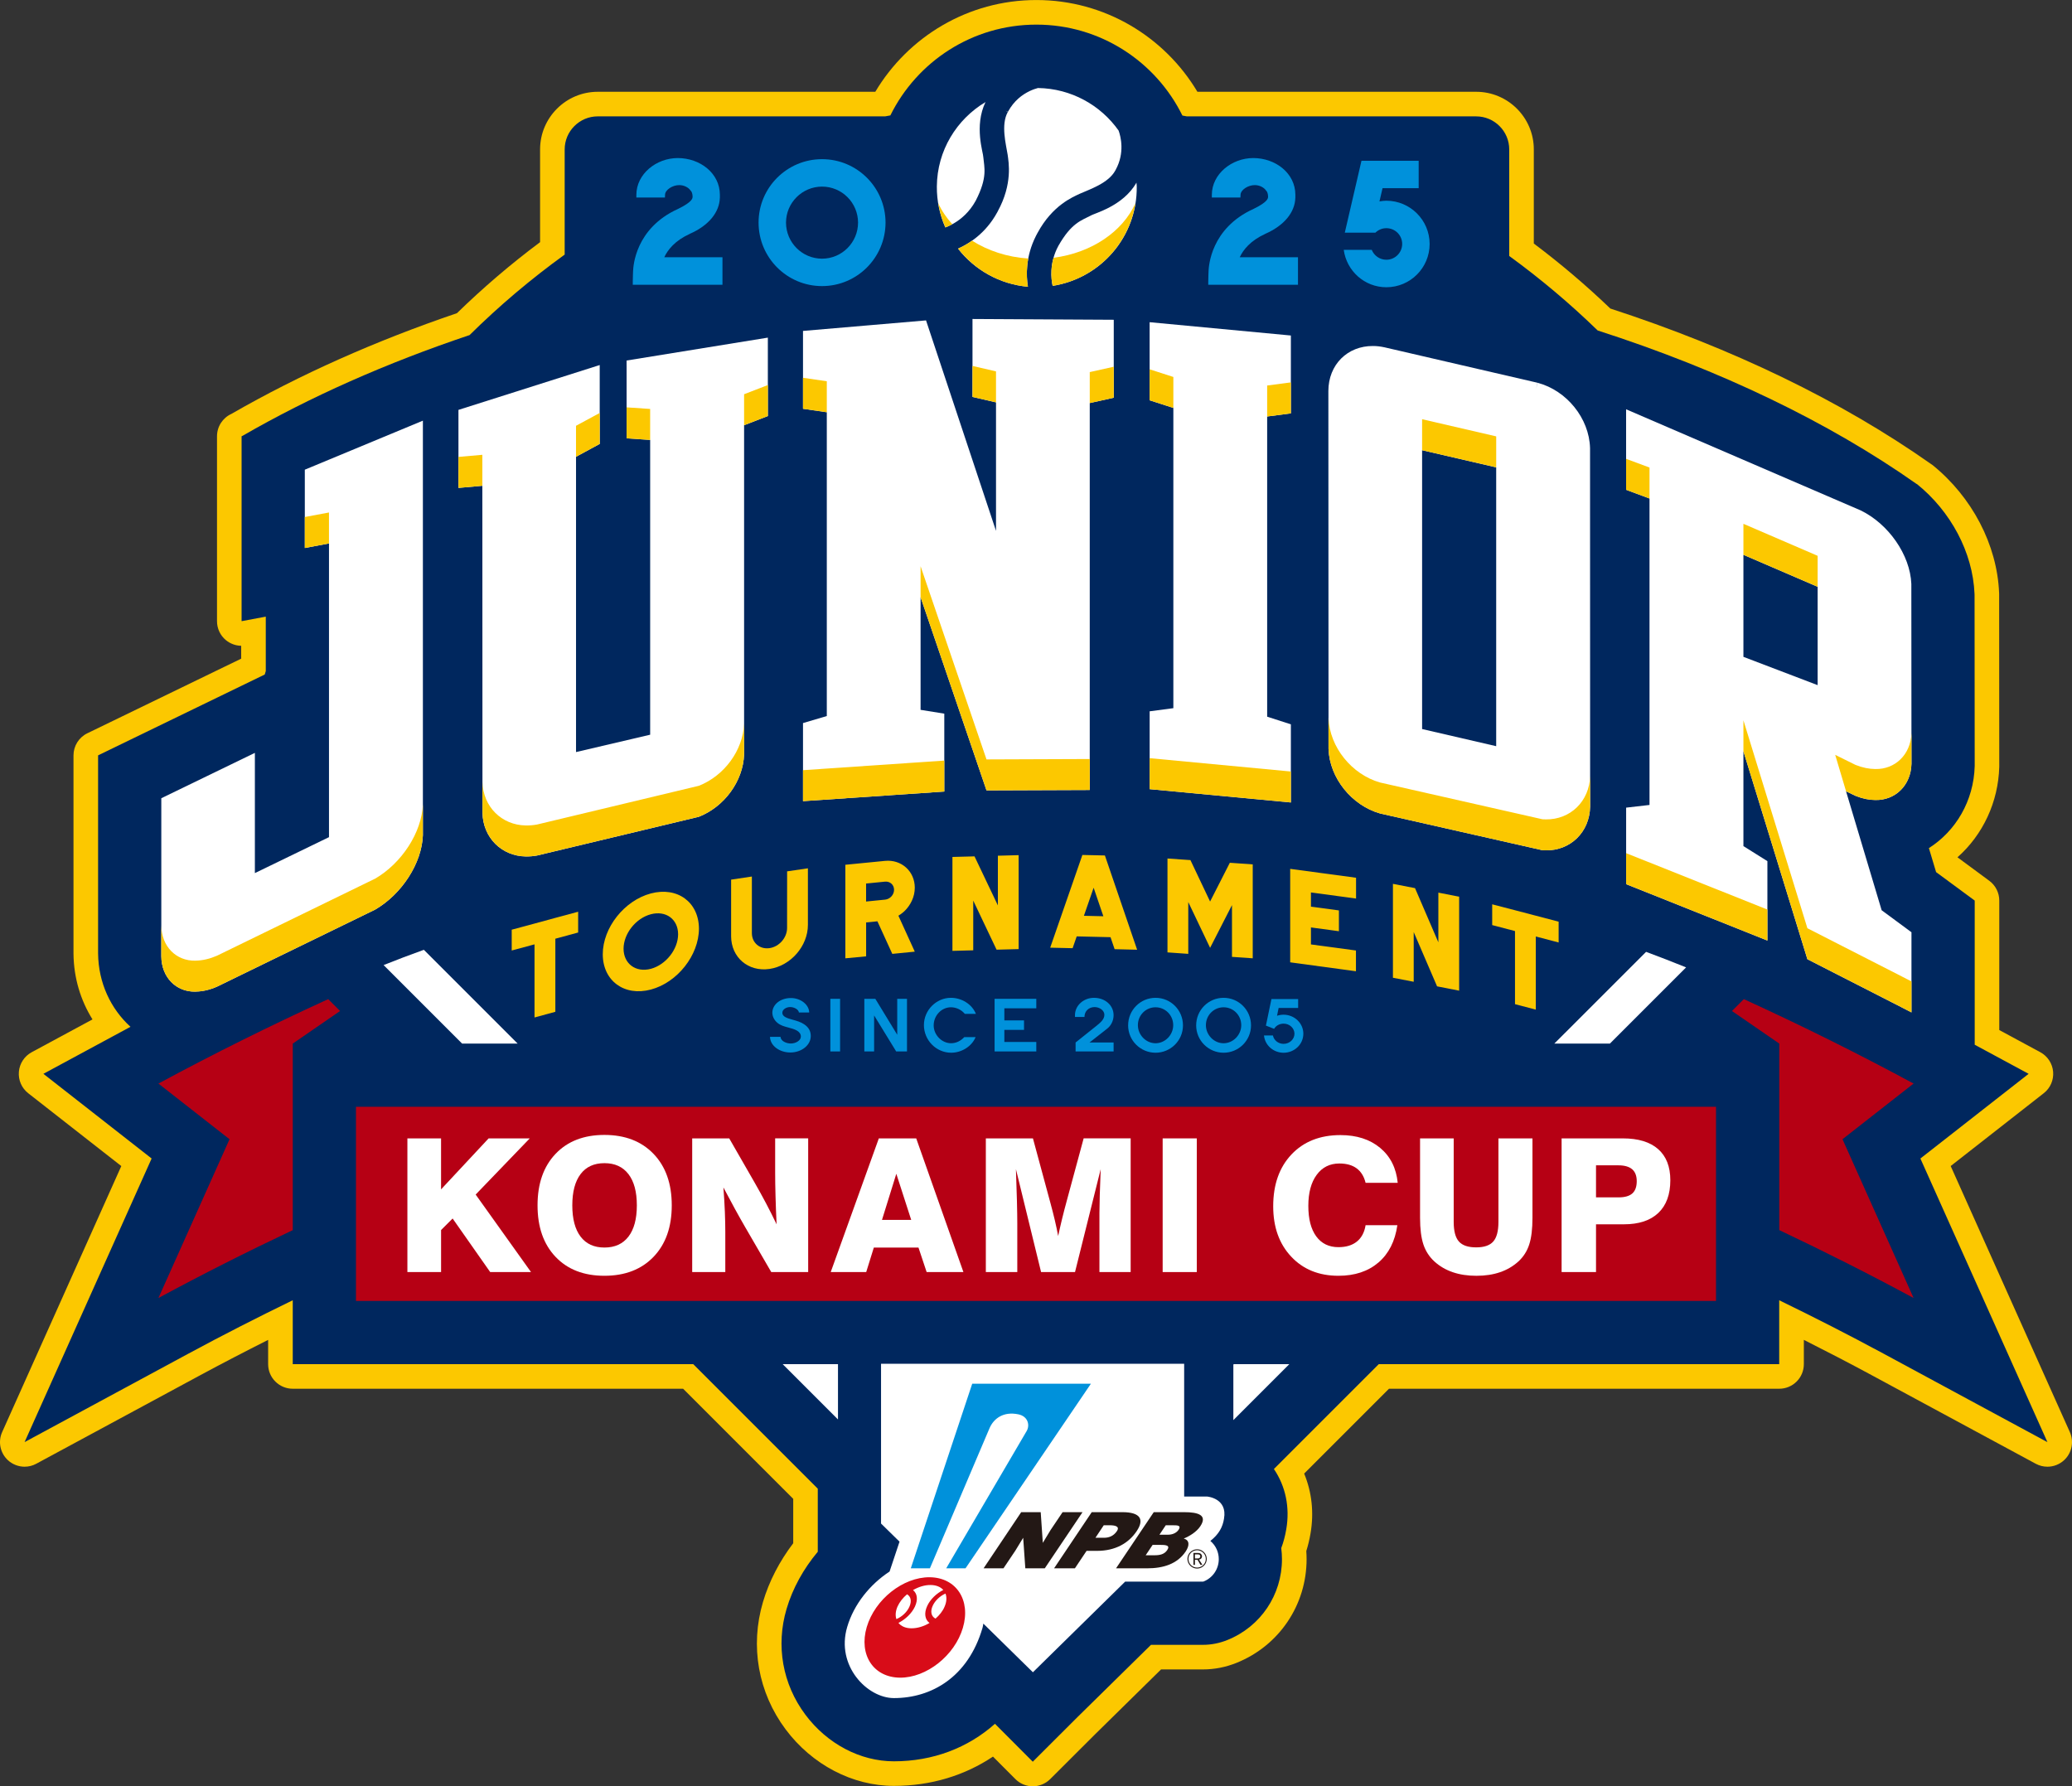 <?xml version="1.0" encoding="UTF-8"?>
<svg id="_レイヤー_2" data-name="レイヤー 2" xmlns="http://www.w3.org/2000/svg" viewBox="0 0 147.834 127.454">
  <rect x="0" y="0" width="147.834" height="127.454" fill="#333333" stroke="none"/>
  <defs>
    <style>
      .cls-1 {
        fill: #b60014;
      }

      .cls-2 {
        fill: #00275e;
      }

      .cls-3, .cls-4 {
        fill: #fff;
      }

      .cls-4 {
        fill-rule: evenodd;
      }

      .cls-5 {
        fill: #d80c18;
      }

      .cls-6 {
        fill: #fcc800;
      }

      .cls-7 {
        fill: #231815;
      }

      .cls-8 {
        fill: #0091db;
      }
    </style>
  </defs>
  <g id="_レイヤー_1-2" data-name="レイヤー 1">
    <g>
      <path class="cls-6" d="M147.68,102.179l-5.433-12.127-3.069-6.854,1.214-.95,5.428-4.247c.467-.364.716-.939.667-1.529-.05-.589-.394-1.114-.915-1.396l-2.927-1.581v-9.236c0-.558-.263-1.082-.711-1.413l-1.848-1.364-.424-.312c1.819-1.612,2.913-3.942,2.982-6.46v-.18l-.009-11.981v-.158l-.003-.095c-.142-3.424-1.923-6.834-4.762-9.125-.031-.024-.075-.047-.105-.07-6.438-4.533-14.208-8.266-22.869-11.086-1.726-1.653-3.549-3.203-5.461-4.639v-6.718c0-2.265-1.845-4.109-4.111-4.109h-19.891c-2.334-3.917-6.609-6.547-11.489-6.547s-9.158,2.63-11.493,6.547h-19.804c-2.267,0-4.113,1.844-4.113,4.112v6.617c-2.087,1.558-4.069,3.252-5.931,5.067-5.809,1.975-11.215,4.38-16.096,7.188-.624.285-1.024.906-1.024,1.595v13.195c0,.521.229,1.017.633,1.35.309.256.694.397,1.092.404v.92l-1.782.863-6.675,3.238-2.52,1.222c-.604.293-.987.906-.987,1.578v14.145c.016,1.739.513,3.341,1.355,4.692l-4.338,2.342c-.521.281-.863.806-.914,1.395-.05.591.2,1.165.665,1.53l5.43,4.249,1.213.948-3.069,6.854L.154,102.18c-.309.685-.143,1.491.406,2.003.333.307.764.468,1.196.468.284,0,.571-.069.831-.211l11.694-6.314c1.593-.86,3.214-1.7,4.85-2.524v1.732c0,.968.786,1.754,1.755,1.754h27.852l7.857,7.857v3.166c-.974,1.281-1.721,2.711-2.158,4.193-.934,3.152-.344,6.463,1.614,9.085,1.888,2.527,4.776,4.036,7.725,4.036,2.649,0,5.059-.744,7.07-2.09l1.601,1.605c.343.344.792.514,1.24.514s.896-.17,1.241-.512l3.196-3.19c.333-.334,2.435-2.399,4.715-4.637h2.992c.816,0,1.622-.159,2.395-.469,3.034-1.22,4.997-4.123,4.997-7.4,0-.194-.008-.386-.021-.578.129-.406.229-.829.302-1.256.257-1.494.09-2.957-.454-4.271l6.052-6.053h27.844c.97,0,1.755-.786,1.755-1.754v-1.734c1.636.825,3.258,1.665,4.852,2.526l11.694,6.314c.263.141.549.211.833.211.434,0,.861-.16,1.194-.469.552-.512.713-1.317.406-2.003Z"/>
      <path class="cls-6" d="M93.29,107.64l.019-.102c-.004.019-.009.038-.013.058-.004.015-.004.029-.006.044Z"/>
      <path class="cls-6" d="M93.29,107.64l.019-.102c-.004.019-.009.038-.013.058-.004.015-.004.029-.006.044Z"/>
      <path class="cls-6" d="M91.769,109.158l.018-.101c-.004.019-.009.038-.011.058-.003.014-.003.028-.007.043Z"/>
      <path class="cls-6" d="M91.769,109.158l.018-.101c-.004.019-.009.038-.011.058-.003.014-.003.028-.007.043Z"/>
      <path class="cls-6" d="M87.62,117.001c-.016.007-.032.011-.049.018-.007.003-.013.007-.02.009l.069-.027Z"/>
      <path class="cls-2" d="M146.08,102.896l-5.431-12.127-3.632-8.108,2.295-1.795,5.427-4.247-3.846-2.076v-10.285l-1.849-1.364-.906-.667-.514-1.713c1.916-1.219,3.198-3.36,3.268-5.852v-.064s0-.064,0-.064l-.01-11.983v-.092l-.003-.091c-.123-2.969-1.703-5.889-4.109-7.831h-.016c-6.263-4.411-13.994-8.135-22.762-10.957-1.974-1.918-4.084-3.695-6.311-5.316v-7.605c0-1.297-1.061-2.355-2.357-2.355h-20.641c-.107-.02-.214-.04-.32-.059-1.894-3.843-5.848-6.488-10.42-6.488s-8.522,2.641-10.417,6.478c-.125.022-.249.045-.371.068h-20.508c-1.297,0-2.358,1.059-2.358,2.356v7.507c-2.407,1.74-4.678,3.658-6.786,5.743-5.948,1.996-11.398,4.415-16.204,7.192l-.062.026v13.194l1.726-.323v3.885c-.024.082-.048.163-.074.245l-2.698,1.308-6.673,3.237-2.519,1.222v14.13c.019,2.103.905,3.962,2.311,5.239-.05.027-.1.053-.15.08l-6.064,3.274,5.428,4.247,2.294,1.795-3.633,8.108-5.431,12.127,11.692-6.314c2.432-1.313,4.917-2.579,7.441-3.807v4.558h28.574l8.886,8.886v4.501c-1.021,1.216-1.795,2.614-2.228,4.083-.773,2.613-.288,5.36,1.339,7.537,1.556,2.086,3.92,3.332,6.319,3.332,2.795,0,5.286-.962,7.212-2.676l2.698,2.705,3.193-3.187c.353-.352,2.674-2.632,5.241-5.153h3.709c.594,0,1.18-.117,1.739-.342,2.368-.951,3.897-3.213,3.897-5.772,0-.266-.018-.529-.051-.787.162-.428.279-.876.358-1.345.269-1.559-.046-3.067-.882-4.298l7.482-7.483h28.571v-4.558c2.523,1.227,5.009,2.494,7.44,3.807l11.692,6.314Z"/>
      <g>
        <polygon class="cls-3" points="55.842 97.333 59.789 101.28 59.789 97.456 59.789 97.333 55.842 97.333"/>
        <polygon class="cls-3" points="88.028 97.333 87.998 97.364 87.998 97.456 87.998 101.327 91.991 97.333 88.028 97.333"/>
      </g>
      <g>
        <path class="cls-1" d="M136.532,77.312c-3.922-2.116-7.963-4.127-12.112-6.023l-.847.847,3.375,2.324h0v13.308c3.264,1.546,6.464,3.161,9.584,4.846l-5.073-11.33,5.073-3.972Z"/>
        <path class="cls-1" d="M23.417,71.289c-4.148,1.897-8.19,3.908-12.114,6.024l5.074,3.972-5.074,11.33c3.121-1.686,6.319-3.3,9.586-4.845v-13.309l3.374-2.325-.846-.846Z"/>
        <rect class="cls-1" x="25.398" y="78.97" width="97.037" height="13.853"/>
      </g>
      <g>
        <path class="cls-8" d="M56.39,75.096c-.792,0-1.44-.499-1.451-1.115h.75c.016.292.395.474.743.474.336,0,.708-.21.708-.491,0-.408-.476-.536-.856-.639l-.049-.014c-.284-.075-.553-.144-.781-.343-.215-.181-.348-.453-.348-.707,0-.589.578-1.05,1.32-1.05.701,0,1.299.471,1.31,1.032h-.734c-.025-.224-.349-.389-.625-.389-.269,0-.559.165-.559.413,0,.284.384.391.665.47l.012.004.058.016c.302.084.583.165.823.328.32.215.471.482.471.839,0,.646-.654,1.172-1.456,1.172h0Z"/>
        <path class="cls-8" d="M59.239,71.267h.7v3.754h-.695v-3.754h-.005Z"/>
        <path class="cls-8" d="M62.453,71.267l1.563,2.563v-2.563h.696v3.754h-.771l-1.575-2.569v2.569h-.697v-3.754h.784Z"/>
        <path class="cls-8" d="M67.867,75.113c-1.078,0-1.947-.9-1.947-1.973,0-1.061.878-1.945,1.926-1.945.752,0,1.495.437,1.783,1.143h-.792c-.233-.285-.61-.468-.986-.468-.686,0-1.234.596-1.234,1.298,0,.663.568,1.268,1.24,1.268.37,0,.691-.168.944-.438h.808c-.284.682-1.016,1.114-1.741,1.114Z"/>
        <path class="cls-8" d="M73.938,71.267v.676h-2.279v.863h1.403v.676h-1.403v.863h2.279v.676h-2.975v-3.754h2.975Z"/>
        <path class="cls-8" d="M78.996,73.393c.278-.214.457-.575.457-.958,0-.712-.613-1.24-1.401-1.24-.747,0-1.354.558-1.354,1.231v.136h.677c0-.407.298-.706.724-.706.35,0,.696.234.696.549,0,.336-.287.558-.542.771l-1.511,1.206v.64h2.712v-.64h-1.718l1.261-.989Z"/>
        <path class="cls-8" d="M82.446,75.113c-1.067,0-1.956-.864-1.956-1.952s.874-1.966,1.956-1.966,1.957.874,1.957,1.966-.89,1.952-1.957,1.952ZM82.446,74.437c.685,0,1.261-.595,1.261-1.291,0-.705-.559-1.275-1.261-1.275s-1.26.57-1.26,1.275c0,.696.575,1.291,1.26,1.291Z"/>
        <path class="cls-8" d="M87.3,75.113c-1.068,0-1.955-.864-1.955-1.952s.873-1.966,1.955-1.966,1.958.874,1.958,1.966-.892,1.952-1.958,1.952ZM87.3,74.437c.686,0,1.261-.595,1.261-1.291,0-.705-.559-1.275-1.261-1.275s-1.261.57-1.261,1.275c0,.696.574,1.291,1.261,1.291Z"/>
        <path class="cls-8" d="M91.582,72.4c-.164,0-.321.027-.468.076l.115-.558h1.391v-.634h-1.905s-.394,1.894-.394,1.894l.584.229c.128-.218.381-.369.678-.369.438,0,.775.334.775.719s-.337.721-.775.723c-.392,0-.697-.268-.762-.597h-.637c.068.699.672,1.231,1.398,1.232.768-.001,1.408-.596,1.41-1.358-.002-.76-.643-1.355-1.41-1.357Z"/>
      </g>
      <path class="cls-4" d="M87.331,108.358c.261-1.461-1.198-1.577-1.198-1.577h-1.645v-9.473h-21.627v11.398c.12.12.611.601,1.319,1.293l-.711,2.133c-1.396.912-2.548,2.337-3.022,3.951-.825,2.781,1.435,5.077,3.332,5.077,2.672,0,5.288-1.488,6.319-5.001.026-.096.047-.202.061-.314,1.657,1.621,3.066,3.005,3.537,3.473.445-.445,3.751-3.688,6.584-6.469h5.552c.017,0,.035-.006.053-.013.631-.252,1.073-.871,1.073-1.591,0-.245-.051-.479-.145-.692-.104-.234-.261-.444-.455-.606.626-.499.88-1.001.974-1.59Z"/>
      <path class="cls-5" d="M66.328,112.538c-1.895-.012-3.901,1.577-4.487,3.553-.583,1.982.475,3.596,2.371,3.612,1.89.015,3.903-1.575,4.487-3.553.588-1.983-.474-3.595-2.371-3.612M64.038,114.625c.146-.321.386-.625.677-.87.269.148.35.484.171.881-.166.384-.531.721-.93.889-.086-.25-.064-.568.082-.9M64.104,115.794c.493-.248.945-.672,1.173-1.157.234-.506.168-.942-.135-1.183.399-.231.842-.368,1.255-.362.4.002.71.135.906.353-.487.245-.927.665-1.147,1.14-.244.525-.16.981.163,1.215-.404.243-.857.381-1.284.381-.424,0-.744-.149-.932-.387M67.389,114.649c-.129.306-.36.597-.641.84-.293-.142-.391-.49-.206-.904.169-.38.53-.716.918-.882.099.265.088.587-.071.946"/>
      <path class="cls-8" d="M64.983,111.902l4.384-13.173h8.468l-8.947,13.173h-1.378l5.733-9.783c.259-.427.104-1.064-.584-1.205-1.083-.224-1.753.31-2.047.965l-4.265,10.022h-1.364Z"/>
      <polygon class="cls-7" points="74.403 110.085 74.956 109.17 75.814 107.895 77.237 107.895 74.543 111.902 73.155 111.902 73.002 109.722 72.447 110.634 71.595 111.902 70.176 111.902 72.861 107.895 74.253 107.895 74.403 110.085"/>
      <path class="cls-7" d="M75.206,111.902l2.688-4.008h2.184c1.303,0,1.578.53,1.022,1.355-.577.861-1.522,1.406-2.824,1.406h-.75l-.834,1.247h-1.486ZM78.77,109.722c.349,0,.682-.125.916-.47.251-.372-.195-.423-.508-.423h-.427l-.593.893h.611Z"/>
      <path class="cls-7" d="M79.627,111.902l2.692-4.008h2.165c1.018,0,1.687.214,1.152,1.012-.273.406-.779.71-1.177.87.412.113.426.486.138.923-.6.89-1.585,1.203-2.764,1.203h-2.207ZM82.239,110.227l-.496.742h.646c.364,0,.686-.067.889-.367.233-.351-.096-.375-.566-.375h-.473ZM83.174,108.83l-.449.673h.619c.296,0,.591-.12.747-.352.207-.316-.086-.321-.393-.321h-.524Z"/>
      <path class="cls-7" d="M84.722,111.231c0-.38.31-.686.691-.689h0c.377,0,.687.31.687.689h0c0,.381-.311.688-.687.688h0v-.071c.343-.002.619-.274.619-.617h0c0-.34-.276-.619-.619-.619h0c-.343,0-.619.278-.619.619h0c0,.343.276.617.619.617h0v.071c-.381,0-.691-.307-.691-.688h0Z"/>
      <path class="cls-7" d="M85.598,110.945c.031.026.042.058.042.096,0,.048-.011.078-.044.109-.032.033-.077.048-.14.048h-.2v-.293h.219c.05,0,.089.016.123.041M85.712,111.192c.034-.042.05-.095.05-.146,0-.066-.028-.12-.073-.17-.052-.047-.123-.07-.217-.07h-.322v.852h.106v-.37h.181l.215.365h.139l-.24-.371c.079-.021.127-.052.162-.091"/>
      <g>
        <path class="cls-3" d="M27.369,68.859l5.601,5.601h3.962l-6.69-6.69c-.974.349-1.931.712-2.872,1.089Z"/>
        <path class="cls-3" d="M117.446,67.916l-6.546,6.544h3.965l5.436-5.436c-.947-.383-1.898-.755-2.854-1.108Z"/>
      </g>
      <g>
        <polygon class="cls-3" points="82.024 28.561 83.717 29.107 83.717 50.529 82.026 50.752 82.026 56.307 92.102 57.257 92.102 51.682 90.41 51.136 90.41 29.717 92.102 29.495 92.102 23.939 82.024 22.989 82.024 28.561"/>
        <polygon class="cls-3" points="69.386 23.207 69.386 28.321 71.064 28.71 71.064 37.88 66.071 22.861 57.293 23.612 57.293 29.166 58.991 29.414 58.991 51.09 57.293 51.592 57.293 57.163 67.374 56.478 67.374 50.92 65.682 50.648 65.682 42.61 70.385 56.395 77.752 56.367 77.752 28.759 79.465 28.377 79.465 22.816 69.386 22.76 69.386 23.207"/>
        <path class="cls-3" d="M44.707,26.09v5.185l1.681.114v21.033l-5.289,1.239v-21.07l1.69-.916v-5.629l-10.079,3.2v5.567l1.705-.151.008,23.327c.037,1.798,1.386,3.094,3.08,3.12h.037c.25.003.507-.017.771-.065l11.548-2.764c1.815-.714,3.161-2.527,3.231-4.45v-23.489l1.695-.656v-5.595l-10.079,1.634v.368Z"/>
        <path class="cls-3" d="M109.708,27.314l-.11.429.1-.433-10.917-2.529c-.285-.062-.565-.095-.835-.093-.885-.004-1.685.319-2.258.894-.572.572-.91,1.385-.911,2.313l.011,25.548c.08,2.079,1.66,4.026,3.68,4.6l11.584,2.622c.081.006.163.009.243.008,1.745.025,3.123-1.294,3.158-3.12l-.006-25.588c-.06-2.121-1.666-4.1-3.738-4.652ZM101.465,52.017v-19.894l5.286,1.224v19.894s-5.286-1.223-5.286-1.223Z"/>
        <path class="cls-3" d="M21.748,33.814v5.286l1.725-.324v20.956l-5.288,2.565v-8.579l-6.676,3.237v11.281c.015,1.514,1.068,2.544,2.425,2.518.019,0,.039-.001.057-.004.473-.009.975-.124,1.489-.349l11.287-5.499c1.895-1.102,3.332-3.294,3.406-5.31v-29.578l-8.425,3.499v.301Z"/>
        <path class="cls-3" d="M131.713,56.46l.676.327c.507.201.973.292,1.414.294,1.417.031,2.537-1.04,2.578-2.579l-.01-12.84c-.086-2.083-1.634-4.283-3.614-5.244l-16.737-7.215v5.746l1.67.62v21.865l-1.668.192v5.46l10.079,4.023v-5.666l-1.711-1.072v-6.768l4.564,14.838,6.713,3.427.064.035.649.333v-5.719l-2.128-1.571-2.54-8.486ZM129.686,41.868v7.018l-5.296-2.02v-7.28l5.296,2.283Z"/>
      </g>
      <g>
        <g>
          <polygon class="cls-6" points="82.026 56.307 92.102 57.257 92.102 55.048 82.026 54.096 82.026 56.307"/>
          <polygon class="cls-6" points="83.717 26.897 82.024 26.35 82.024 28.561 83.717 29.107 83.717 26.897"/>
          <polygon class="cls-6" points="90.41 29.717 92.102 29.495 92.102 27.284 90.41 27.507 90.41 29.717"/>
        </g>
        <g>
          <polygon class="cls-6" points="58.991 27.203 57.293 26.955 57.293 29.166 58.991 29.414 58.991 27.203"/>
          <polygon class="cls-6" points="71.064 26.499 69.386 26.11 69.386 28.321 71.064 28.71 71.064 26.499"/>
          <polygon class="cls-6" points="57.293 57.163 67.374 56.478 67.374 54.268 57.293 54.953 57.293 57.163"/>
          <polygon class="cls-6" points="65.682 40.4 65.682 42.61 70.385 56.395 77.752 56.367 77.752 54.157 70.385 54.185 65.682 40.4"/>
          <polygon class="cls-6" points="77.752 28.759 79.465 28.377 79.465 26.167 77.752 26.549 77.752 28.759"/>
        </g>
        <g>
          <polygon class="cls-6" points="46.387 29.179 44.707 29.065 44.707 31.275 46.387 31.389 46.387 29.179"/>
          <polygon class="cls-6" points="41.098 30.38 41.098 32.591 42.789 31.675 42.789 29.465 41.098 30.38"/>
          <polygon class="cls-6" points="53.09 30.339 54.786 29.684 54.786 27.473 53.09 28.129 53.09 30.339"/>
          <path class="cls-6" d="M49.859,56.068l-11.548,2.764c-.265.048-.521.069-.771.065h-.037c-1.694-.026-3.043-1.322-3.08-3.119l-.008-23.327-1.705.15v2.211l1.705-.151.008,23.327c.037,1.798,1.386,3.094,3.08,3.12h.037c.25.003.507-.017.771-.065l11.548-2.764c1.815-.714,3.161-2.527,3.231-4.45v-2.21c-.07,1.923-1.416,3.736-3.231,4.45Z"/>
        </g>
        <g>
          <polygon class="cls-6" points="101.465 29.912 101.465 32.123 106.752 33.346 106.752 31.136 101.465 29.912"/>
          <path class="cls-6" d="M113.452,55.352c-.038,1.821-1.416,3.138-3.158,3.112-.08,0-.162-.002-.243-.008l-11.584-2.623c-2.019-.574-3.6-2.52-3.68-4.599l-.002-.037.002,2.246c.08,2.079,1.66,4.026,3.68,4.6l11.584,2.622c.081.006.163.009.243.008,1.745.025,3.123-1.294,3.158-3.12v-2.202Z"/>
        </g>
        <g>
          <polygon class="cls-6" points="23.472 36.566 21.748 36.89 21.748 39.1 23.472 38.776 23.472 36.566"/>
          <path class="cls-6" d="M26.766,62.692l-11.287,5.5c-.515.223-1.017.34-1.489.349-.017.002-.037.004-.057.004-1.357.026-2.41-1.003-2.425-2.518v2.21c.015,1.514,1.068,2.544,2.425,2.518.019,0,.039-.001.057-.004.473-.009.975-.124,1.489-.349l11.287-5.499c1.895-1.102,3.332-3.294,3.406-5.31v-2.21c-.074,2.017-1.512,4.207-3.406,5.31Z"/>
        </g>
        <g>
          <polygon class="cls-6" points="117.69 33.359 116.02 32.739 116.02 34.949 117.69 35.569 117.69 33.359"/>
          <polygon class="cls-6" points="124.39 37.375 124.39 39.585 129.686 41.868 129.686 39.658 124.39 37.375"/>
          <polygon class="cls-6" points="116.022 63.085 126.101 67.109 126.101 64.898 116.022 60.874 116.022 63.085"/>
          <polygon class="cls-6" points="135.668 69.659 128.955 66.231 124.39 51.394 124.39 53.603 128.955 68.441 135.668 71.868 135.732 71.903 136.381 72.236 136.381 70.026 135.732 69.693 135.668 69.659"/>
          <path class="cls-6" d="M130.938,53.859l1.451.718c.507.201.973.292,1.414.294,1.409.03,2.522-1.029,2.577-2.554v2.186c-.04,1.538-1.16,2.609-2.577,2.579-.414-.001-.848-.085-1.32-.261l-.769-.36-.775-2.601Z"/>
        </g>
      </g>
      <g>
        <g>
          <path class="cls-3" d="M68.056,15.936c.503-.295,1.108-.791,1.559-1.614.865-1.677.607-2.376.544-3.1,0-.325-.673-2.216.155-3.94-2.056,1.227-3.45,3.454-3.471,6.022-.009,1.041.21,2.028.604,2.924.151-.057.367-.15.608-.292Z"/>
          <path class="cls-3" d="M73.906,16.849h-.002s.084-.156.084-.156c.008-.016.019-.037.025-.051.007-.014.015-.025.015-.025,1.068-1.979,2.525-2.559,2.997-2.786.706-.319,2.065-.754,2.554-1.673.004-.007.006-.009.012-.018v-.003c.008-.021.013-.025.013-.025.662-1.214.359-2.372.21-2.787v-.004c-1.279-1.815-3.383-3.006-5.76-3.041-.151.039-.363.11-.599.222-.511.248-1.103.672-1.536,1.468-.005.008-.007.012-.007.012l-.154-.081.064.047.082.046s0,0-.003.004c-.499.911-.127,2.285-.004,3.057.063.51.37,2.046-.706,4.017,0,0-.002.007-.007.016-.012.021-.022.043-.035.065-.827,1.513-2.029,2.25-2.794,2.59,1.18,1.51,2.956,2.535,4.985,2.716-.13-.796-.171-2.144.565-3.609Z"/>
          <path class="cls-3" d="M77.808,15.39c-.628.333-1.355.498-2.289,2.142l-.003.007h0s0,.005-.006.01c-.658,1.218-.511,2.376-.405,2.847,3.444-.54,6.042-3.522,6-7.091-.002-.092-.013-.182-.019-.271-.977,1.693-2.988,2.168-3.278,2.357Z"/>
        </g>
        <g>
          <path class="cls-6" d="M67.946,15.998c-.419-.459-.762-.965-1.007-1.51.095.609.273,1.192.514,1.738.128-.047.298-.123.493-.228Z"/>
          <path class="cls-6" d="M73.365,18.447c-1.51-.1-2.888-.564-4.011-1.275-.365.257-.708.441-.995.569,1.18,1.511,2.952,2.539,4.982,2.72-.082-.493-.126-1.198.023-2.014Z"/>
          <path class="cls-6" d="M75.168,18.392c-.248.884-.145,1.646-.063,2.005,3.05-.477,5.429-2.875,5.906-5.895-.913,2.022-3.126,3.544-5.843,3.89Z"/>
        </g>
      </g>
      <g>
        <polygon class="cls-6" points="38.137 65.897 36.51 66.335 36.51 67.819 38.137 67.381 38.137 72.598 39.623 72.193 39.623 66.978 41.25 66.536 41.25 65.053 39.623 65.492 38.137 65.897"/>
        <polygon class="cls-6" points="108.093 64.946 106.466 64.524 106.466 66.006 108.093 66.432 108.093 71.648 109.577 72.038 109.577 66.819 111.206 67.247 111.206 65.762 109.577 65.335 108.093 64.946"/>
        <polygon class="cls-6" points="71.197 64.602 69.53 61.102 69.439 61.105 67.955 61.144 67.955 67.845 69.439 67.806 69.439 64.258 71.103 67.76 71.197 67.758 72.678 67.719 72.678 61.016 71.197 61.056 71.197 64.602"/>
        <polygon class="cls-6" points="102.625 67.237 100.96 63.37 100.866 63.351 99.384 63.063 99.384 69.764 100.866 70.05 100.866 66.504 102.533 70.377 102.625 70.395 104.108 70.685 104.108 63.981 102.625 63.69 102.625 67.237"/>
        <polygon class="cls-6" points="92.053 68.663 96.745 69.3 96.745 67.819 93.534 67.386 93.534 66.173 95.529 66.444 95.529 64.959 93.534 64.69 93.534 63.677 96.752 64.113 96.752 62.628 92.053 61.994 92.053 68.663"/>
        <path class="cls-6" d="M78.829,61.038l-1.603-.035-2.297,6.615,1.6.037.293-.843,2.412.057.292.856,1.606.039-2.299-6.726h-.004ZM77.335,65.343l.694-2.002.694,2.034-1.389-.032Z"/>
        <polygon class="cls-6" points="87.746 61.561 86.338 64.325 84.935 61.367 84.781 61.358 83.298 61.255 83.298 67.954 84.781 68.059 84.781 64.362 86.338 67.626 86.338 67.614 86.341 67.626 87.9 64.58 87.9 68.273 89.381 68.376 89.381 61.675 87.9 61.57 87.746 61.561"/>
        <path class="cls-6" d="M56.157,66.21c0,.693-.56,1.339-1.252,1.44-.695.101-1.258-.376-1.26-1.071v-4.038l-1.481.222v4.034c0,1.512,1.221,2.561,2.741,2.338,1.514-.224,2.738-1.633,2.738-3.143v-4.037l-1.483.217-.003,4.036Z"/>
        <path class="cls-6" d="M46.437,63.748c-1.894.504-3.43,2.446-3.43,4.339s1.536,3.023,3.43,2.519c1.895-.503,3.426-2.448,3.432-4.342-.006-1.894-1.536-3.018-3.432-2.516ZM46.437,69.126c-1.076.284-1.944-.361-1.947-1.435.003-1.071.871-2.173,1.947-2.458,1.074-.285,1.943.353,1.945,1.427-.002,1.072-.871,2.178-1.945,2.466Z"/>
        <path class="cls-6" d="M65.269,63.339c0-1.169-.951-2.029-2.123-1.915l-2.831.278v2.778h0v3.897l1.482-.141v-2.42l.805-.08,1.062,2.324,1.604-.159-1.168-2.564c.258-.16.418-.314.418-.314.455-.433.75-1.038.75-1.684ZM63.146,64.19l-1.352.135v-1.284l1.352-.135c.358-.033.644.226.644.581s-.286.668-.644.704Z"/>
      </g>
      <g>
        <g>
          <path class="cls-8" d="M58.651,11.357c-2.5,0-4.528,2.025-4.528,4.525s2.028,4.531,4.528,4.531,4.526-2.029,4.531-4.531c-.005-2.5-2.03-4.525-4.531-4.525ZM58.651,18.457c-1.419-.002-2.567-1.154-2.571-2.574.004-1.417,1.152-2.566,2.571-2.569,1.422.002,2.567,1.152,2.57,2.569-.003,1.419-1.149,2.572-2.57,2.574Z"/>
          <path class="cls-8" d="M90.275,16.687l-.002-.002c1.365-.597,2.116-1.544,2.147-2.566h.002v-.051h0s0-.01,0-.014v-.16c-.005-1.527-1.4-2.613-3.005-2.617-1.541.004-2.947,1.14-2.954,2.617v.198h2.039l.008-.19c.005-.356.54-.699,1.02-.694.336,0,.659.169.801.389l.028.03c.004.011.108.085.116.419v.004c-.011.065.047.328-1.023.849-3.089,1.391-3.202,4.132-3.222,4.412,0,.008-.023.523-.023.806v.202h6.402v-1.962h-4.157c.252-.535.756-1.181,1.822-1.669Z"/>
          <path class="cls-8" d="M49.214,16.687v-.002c1.365-.597,2.114-1.544,2.146-2.566h.002v-.051h0v-.174c-.004-1.527-1.4-2.613-3.006-2.617-1.542.004-2.945,1.14-2.952,2.617v.198h2.038l.008-.19c.004-.356.538-.699,1.018-.694.339,0,.66.169.803.389l.03.03c.002.011.107.085.115.419v.004c-.013.065.046.328-1.023.849-3.09,1.391-3.203,4.132-3.222,4.412,0,.008-.023.523-.023.806v.202h6.399v-1.962h-4.152c.25-.535.754-1.181,1.819-1.669Z"/>
        </g>
        <path class="cls-8" d="M98.915,14.321c-.17,0-.332.023-.492.05l.219-.943h2.578v-1.957h-4.081l-1.19,5.131h2.182c.203-.197.477-.321.784-.321.626,0,1.129.504,1.129,1.127-.003.619-.507,1.125-1.129,1.125-.475,0-.876-.294-1.044-.706h-1.997c.206,1.508,1.483,2.668,3.041,2.668,1.708,0,3.087-1.385,3.087-3.087s-1.383-3.083-3.087-3.087Z"/>
      </g>
      <g>
        <path class="cls-3" d="M29.067,90.763v-9.538h2.402v3.638l3.394-3.638h2.934l-3.859,4.008,3.949,5.53h-2.913l-2.68-3.821-.824.822v2.998h-2.402Z"/>
        <path class="cls-3" d="M38.353,86.003c0-1.55.428-2.775,1.286-3.675.855-.9,2.019-1.35,3.486-1.35s2.64.451,3.506,1.354c.866.902,1.298,2.126,1.298,3.671s-.432,2.769-1.298,3.671c-.866.902-2.034,1.354-3.506,1.354s-2.631-.451-3.486-1.35c-.858-.901-1.286-2.125-1.286-3.675ZM40.833,86.003c0,.971.197,1.715.593,2.233.394.519.961.777,1.7.777s1.312-.258,1.712-.777c.399-.518.6-1.262.6-2.233s-.2-1.71-.6-2.23-.97-.78-1.712-.78-1.306.259-1.7.777c-.395.518-.593,1.263-.593,2.234Z"/>
        <path class="cls-3" d="M49.387,90.763v-9.538h2.642l1.8,3.133c.293.51.571,1.015.835,1.515.264.501.512.995.745,1.483-.035-.721-.061-1.396-.077-2.026-.018-.631-.026-1.186-.026-1.665v-2.441h2.356v9.538h-2.635l-1.872-3.225c-.221-.38-.459-.806-.719-1.279-.259-.473-.532-.983-.822-1.531.047.622.082,1.2.104,1.735.021.535.031,1.01.031,1.425v2.875h-2.362Z"/>
        <path class="cls-3" d="M62.702,81.225h2.669l3.367,9.538h-2.624l-.582-1.749h-3.185l-.544,1.749h-2.532l3.432-9.538ZM62.929,87.039h2.084l-1.062-3.289-1.022,3.289Z"/>
        <path class="cls-3" d="M70.338,90.763v-9.538h3.361l1.256,4.642c.111.41.214.809.305,1.195.09.386.171.762.239,1.129.082-.389.175-.795.278-1.22.103-.426.223-.882.356-1.37l1.184-4.377h3.354v9.538h-2.228v-4.228c0-.297.008-.715.023-1.253.015-.537.038-1.158.067-1.861l-1.832,7.343h-2.422l-1.794-7.343c.031.846.055,1.607.072,2.282.017.676.025,1.203.025,1.583v3.477h-2.247Z"/>
        <path class="cls-3" d="M82.954,90.763v-9.538h2.435v9.538h-2.435Z"/>
        <path class="cls-3" d="M99.699,87.421c-.165,1.144-.614,2.031-1.35,2.661-.737.63-1.687.946-2.853.946-1.394,0-2.519-.456-3.372-1.367-.856-.911-1.283-2.108-1.283-3.594,0-1.545.435-2.777,1.305-3.697.87-.919,2.035-1.38,3.494-1.38,1.156,0,2.101.305,2.832.913.731.609,1.148,1.441,1.253,2.493h-2.292c-.112-.458-.326-.802-.638-1.033-.313-.231-.724-.347-1.234-.347-.682,0-1.222.27-1.618.81-.397.539-.596,1.277-.596,2.214s.187,1.657.562,2.173c.377.515.905.773,1.587.773.548,0,.987-.134,1.317-.401.33-.267.537-.656.619-1.165h2.267Z"/>
        <path class="cls-3" d="M101.317,81.225h2.402v5.957c0,.656.124,1.124.371,1.401.249.28.659.418,1.234.418.566,0,.972-.139,1.218-.418.245-.277.369-.745.369-1.401v-5.957h2.428v5.666c0,.798-.077,1.435-.233,1.91-.155.475-.412.876-.77,1.205-.376.34-.812.597-1.311.767-.498.171-1.06.256-1.686.256s-1.187-.085-1.686-.256c-.499-.169-.937-.426-1.312-.767-.362-.332-.624-.737-.784-1.214-.158-.476-.238-1.11-.238-1.9v-5.666Z"/>
        <path class="cls-3" d="M111.418,90.763v-9.538h4.365c1.104,0,1.946.256,2.524.767.579.512.868,1.251.868,2.218,0,1.014-.285,1.792-.855,2.334-.57.542-1.39.812-2.461.812h-1.986v3.406h-2.455ZM113.873,85.433h1.617c.441,0,.766-.094.976-.282.209-.187.313-.478.313-.871,0-.38-.109-.664-.326-.852-.218-.187-.547-.281-.987-.281h-1.593v2.285Z"/>
      </g>
    </g>
  </g>
</svg>